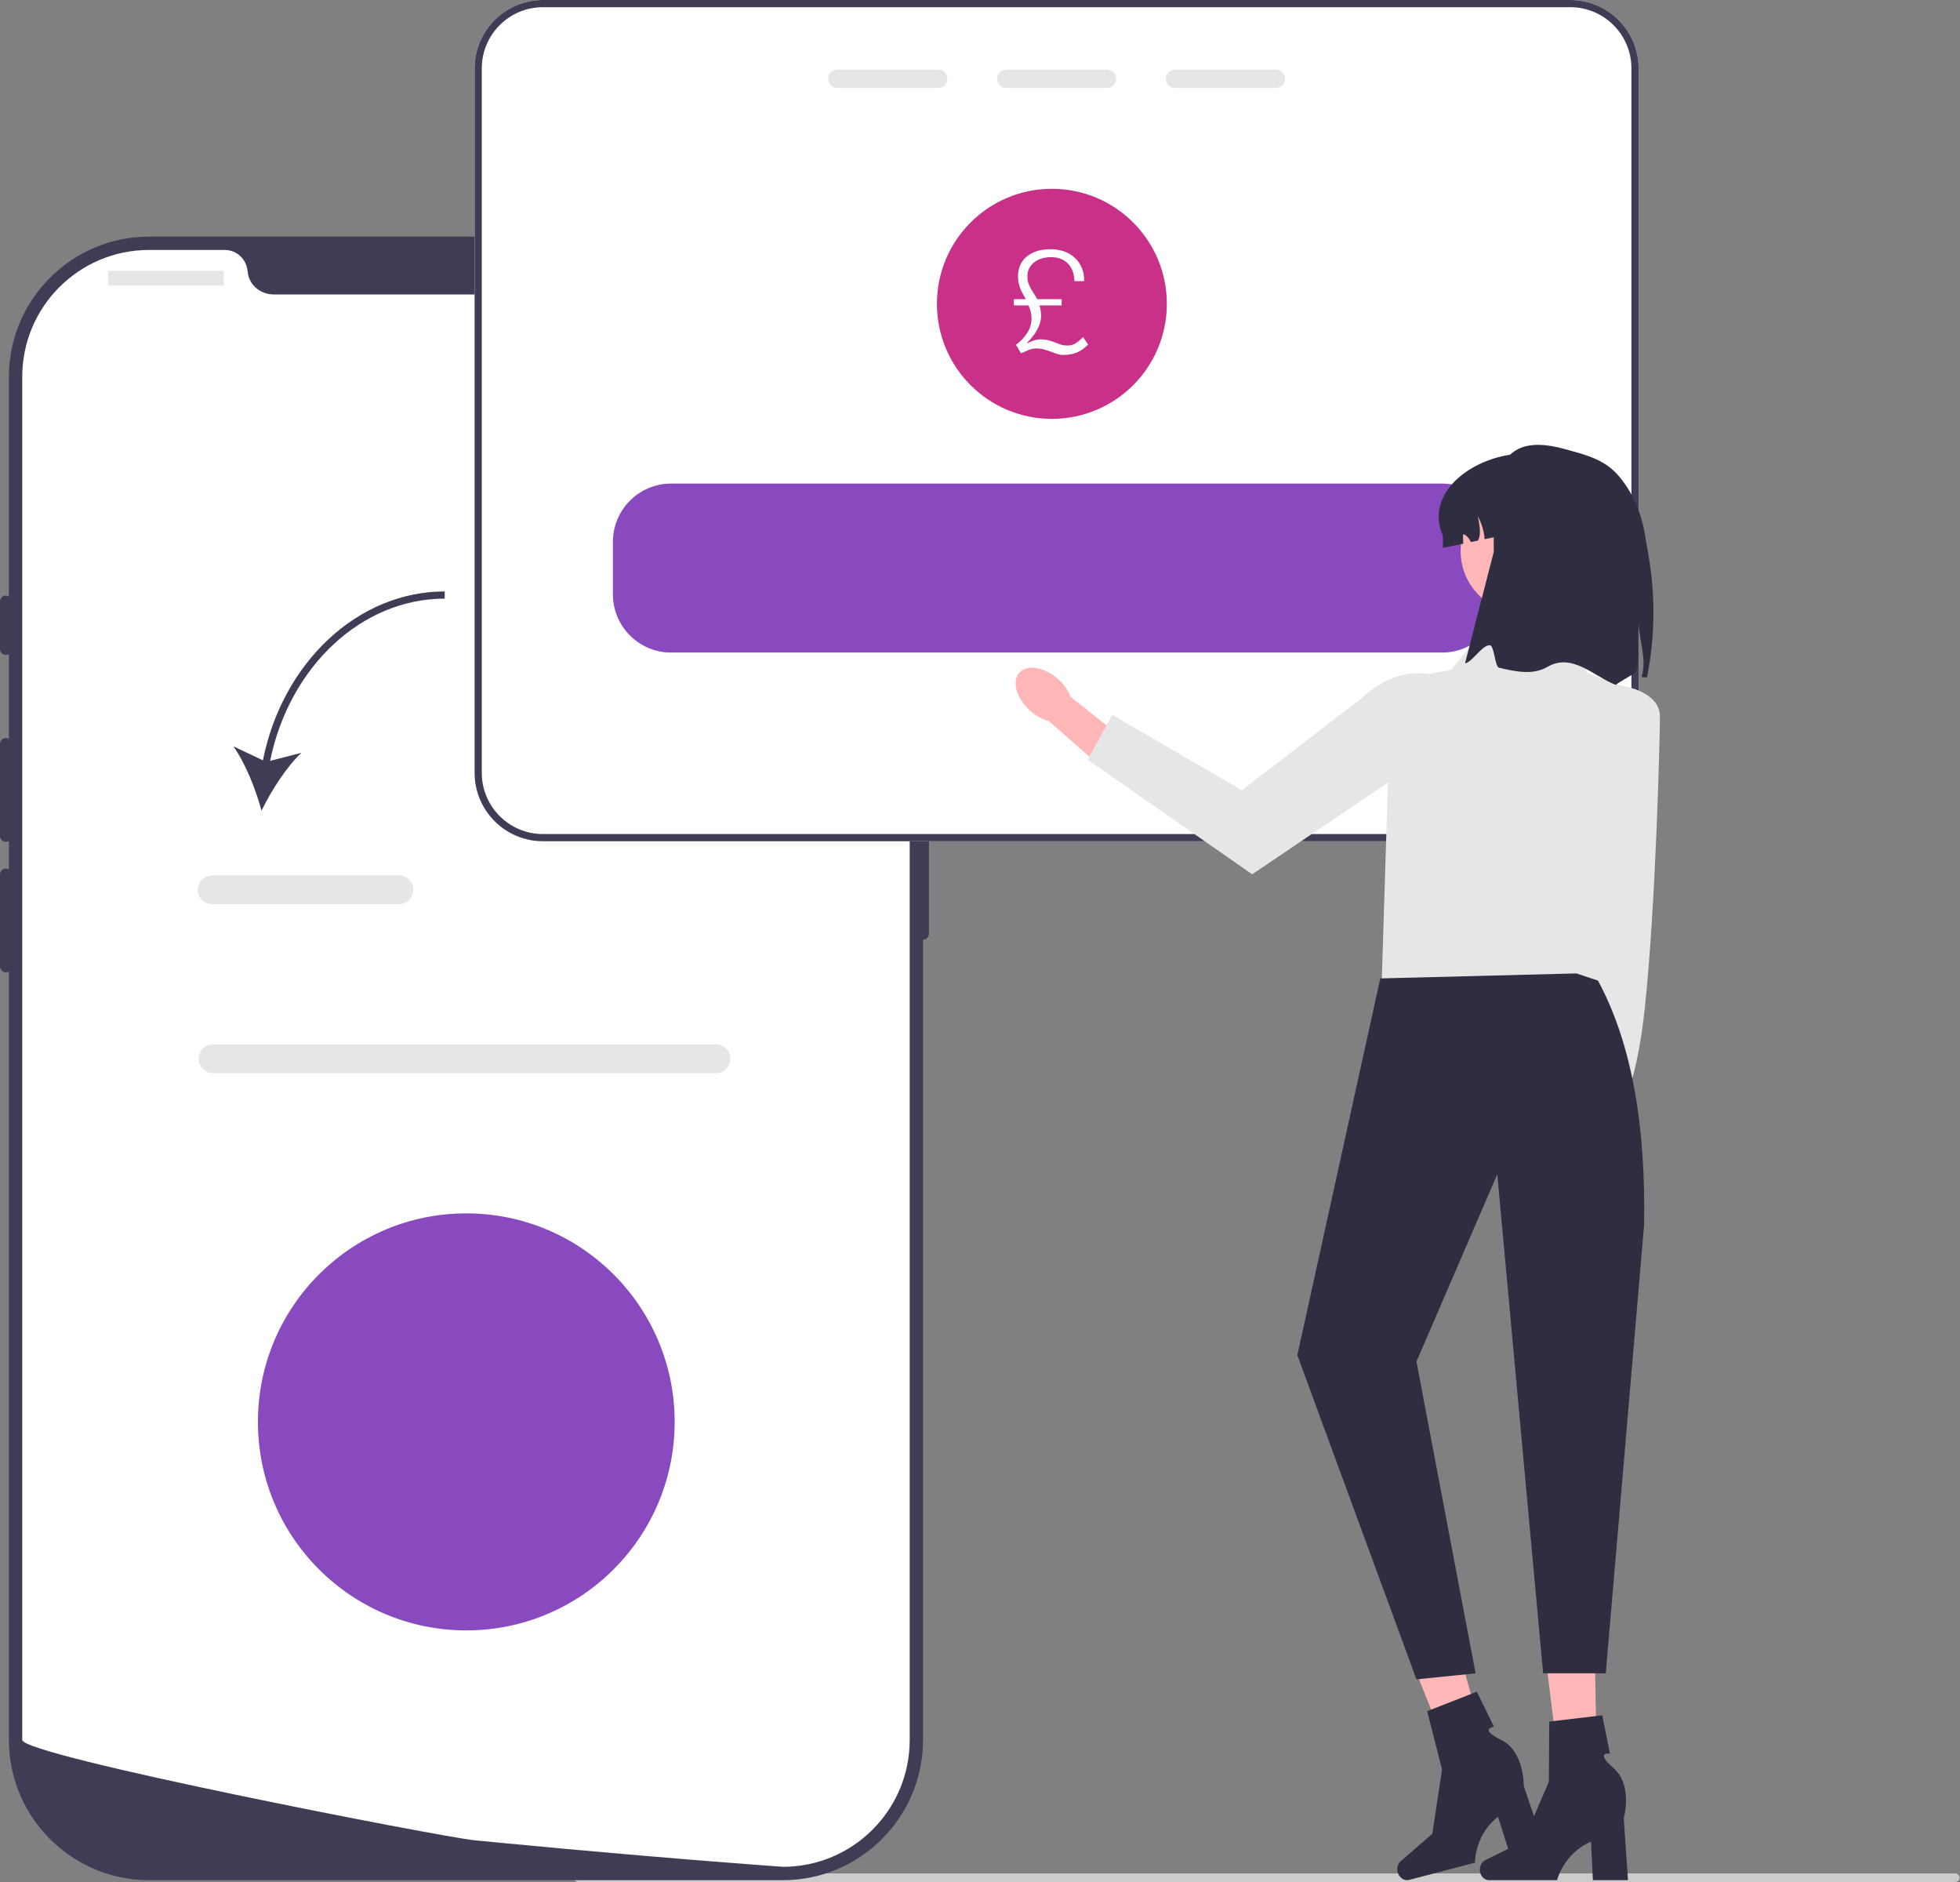 <svg width="400" height="384" viewBox="0 0 400 384" fill="none" xmlns="http://www.w3.org/2000/svg">
<rect x="0" y="0" width="400" height="384" fill="#808080" stroke="none"/>
<g clip-path="url(#clip0_270_825)">
<path d="M117.129 383.127C117.129 383.611 117.518 384 118.001 384H399.025C399.509 384 399.897 383.611 399.897 383.127C399.897 382.643 399.509 382.254 399.025 382.254H118.001C117.518 382.254 117.129 382.643 117.129 383.127Z" fill="#CCCCCC"/>
<path d="M159.771 383.628H30.419C14.647 383.628 1.815 370.79 1.815 355.011V76.896C1.815 61.116 14.647 48.279 30.419 48.279H159.771C175.543 48.279 188.375 61.116 188.375 76.896V355.011C188.375 370.79 175.543 383.628 159.771 383.628Z" fill="#3F3D56"/>
<path d="M188.375 150.578C187.708 150.578 187.165 151.121 187.165 151.789V190.53C187.165 191.197 187.708 191.74 188.375 191.74C189.043 191.74 189.585 191.197 189.585 190.53V151.789C189.585 151.121 189.043 150.578 188.375 150.578Z" fill="#3F3D56"/>
<path d="M185.653 76.896V355.006C185.653 368.741 174.968 379.975 161.457 380.847H161.451C161.251 380.859 161.052 380.871 160.846 380.877C160.489 380.896 160.132 380.902 159.769 380.902C159.769 380.902 158.438 380.805 156.006 380.623C153.549 380.442 149.973 380.169 145.514 379.812C144.177 379.709 142.767 379.594 141.279 379.473C138.314 379.231 135.059 378.965 131.568 378.662C130.176 378.547 128.736 378.42 127.266 378.293C119.751 377.645 111.335 376.888 102.459 376.029C100.959 375.889 99.446 375.744 97.921 375.593C97.522 375.55 97.117 375.514 96.711 375.472C90.382 374.848 4.538 358.25 4.538 355.006V76.896C4.538 62.592 16.125 51 30.422 51H45.875C48.343 51 50.328 52.925 50.54 55.389C50.558 55.552 50.576 55.716 50.606 55.879C51.054 58.355 53.323 60.08 55.84 60.08H134.351C136.868 60.08 139.137 58.355 139.585 55.879C139.615 55.716 139.633 55.552 139.651 55.389C139.863 52.925 141.848 51 144.316 51H159.769C174.066 51 185.653 62.592 185.653 76.896Z" fill="white"/>
<path d="M1.21 121.523C0.543 121.523 0 122.066 0 122.733V132.419C0 133.086 0.543 133.629 1.21 133.629C1.877 133.629 2.42 133.086 2.42 132.419V122.733C2.42 122.066 1.877 121.523 1.21 121.523Z" fill="#3F3D56"/>
<path d="M1.21 150.578C0.543 150.578 0 151.121 0 151.789V170.554C0 171.222 0.543 171.765 1.21 171.765C1.877 171.765 2.42 171.222 2.42 170.554V151.789C2.42 151.121 1.877 150.578 1.21 150.578Z" fill="#3F3D56"/>
<path d="M1.21 177.213C0.543 177.213 0 177.756 0 178.423V197.188C0 197.856 0.543 198.399 1.21 198.399C1.877 198.399 2.42 197.856 2.42 197.188V178.423C2.42 177.756 1.877 177.213 1.21 177.213Z" fill="#3F3D56"/>
<path d="M45.454 55.24H22.312C22.186 55.24 22.084 55.342 22.084 55.468V58.039C22.084 58.165 22.186 58.267 22.312 58.267H45.454C45.579 58.267 45.681 58.165 45.681 58.039V55.468C45.681 55.342 45.579 55.24 45.454 55.24Z" fill="#E6E6E6"/>
<path d="M148.14 58.266C149.477 58.266 150.56 57.182 150.56 55.845C150.56 54.508 149.477 53.424 148.14 53.424C146.803 53.424 145.72 54.508 145.72 55.845C145.72 57.182 146.803 58.266 148.14 58.266Z" fill="#E6E6E6"/>
<path d="M154.795 58.266C156.132 58.266 157.216 57.182 157.216 55.845C157.216 54.508 156.132 53.424 154.795 53.424C153.459 53.424 152.375 54.508 152.375 55.845C152.375 57.182 153.459 58.266 154.795 58.266Z" fill="#E6E6E6"/>
<path d="M161.451 58.266C162.788 58.266 163.871 57.182 163.871 55.845C163.871 54.508 162.788 53.424 161.451 53.424C160.114 53.424 159.031 54.508 159.031 55.845C159.031 57.182 160.114 58.266 161.451 58.266Z" fill="#E6E6E6"/>
<path d="M146.116 218.968H43.47C41.852 218.968 40.537 217.652 40.537 216.034C40.537 214.416 41.852 213.1 43.47 213.1H146.116C147.733 213.1 149.049 214.416 149.049 216.034C149.049 217.652 147.733 218.968 146.116 218.968Z" fill="#E6E6E6"/>
<path d="M95.161 332.664C118.647 332.664 137.686 313.617 137.686 290.12C137.686 266.623 118.647 247.576 95.161 247.576C71.675 247.576 52.636 266.623 52.636 290.12C52.636 313.617 71.675 332.664 95.161 332.664Z" fill="#894ABF"/>
<path d="M320.466 0H110.803C103.112 0 96.858 6.257 96.858 13.952V157.693C96.858 165.388 103.112 171.645 110.803 171.645H320.466C328.157 171.645 334.411 165.388 334.411 157.693V13.952C334.411 6.257 328.157 0 320.466 0Z" fill="white"/>
<path d="M214.67 85.467C227.628 85.467 238.132 74.958 238.132 61.994C238.132 49.031 227.628 38.522 214.67 38.522C201.713 38.522 191.208 49.031 191.208 61.994C191.208 74.958 201.713 85.467 214.67 85.467Z" fill="#C93087"/>
<path d="M320.466 0H110.803C103.112 0 96.858 6.257 96.858 13.952V157.693C96.858 165.388 103.112 171.645 110.803 171.645H320.466C328.157 171.645 334.411 165.388 334.411 157.693V13.952C334.411 6.257 328.157 0 320.466 0ZM332.944 157.693C332.944 164.581 327.35 170.177 320.466 170.177H110.803C103.919 170.177 98.325 164.581 98.325 157.693V13.952C98.325 7.064 103.919 1.467 110.803 1.467H320.466C327.35 1.467 332.944 7.064 332.944 13.952V157.693Z" fill="#3F3D56"/>
<path d="M191.461 14.194H170.888C169.854 14.194 169.011 15.037 169.011 16.071C169.011 17.113 169.854 17.957 170.888 17.957H191.461C192.495 17.957 193.338 17.113 193.338 16.071C193.338 15.037 192.495 14.194 191.461 14.194Z" fill="#E6E6E6"/>
<path d="M225.921 14.194H205.348C204.314 14.194 203.471 15.037 203.471 16.071C203.471 17.113 204.314 17.957 205.348 17.957H225.921C226.955 17.957 227.798 17.113 227.798 16.071C227.798 15.037 226.955 14.194 225.921 14.194Z" fill="#E6E6E6"/>
<path d="M260.381 14.194H239.808C238.774 14.194 237.931 15.037 237.931 16.071C237.931 17.113 238.774 17.957 239.808 17.957H260.381C261.415 17.957 262.258 17.113 262.258 16.071C262.258 15.037 261.415 14.194 260.381 14.194Z" fill="#E6E6E6"/>
<path d="M294.313 98.67H136.956C130.409 98.67 125.086 103.996 125.086 110.546V121.27C125.086 127.821 130.409 133.146 136.956 133.146H294.313C300.86 133.146 306.183 127.821 306.183 121.27V110.546C306.183 103.996 300.86 98.67 294.313 98.67Z" fill="#894ABF"/>
<path d="M53.654 155.134L47.62 152.275C50.095 155.73 52.228 161.127 53.369 165.421C55.302 161.421 58.419 156.526 61.503 153.603L55.126 155.244C59.055 135.976 73.836 122.143 90.762 122.143V120.676C73.082 120.676 57.666 135.088 53.654 155.134Z" fill="#3F3D56"/>
<path d="M81.427 184.493H43.301C41.684 184.493 40.368 183.176 40.368 181.559C40.368 179.941 41.684 178.625 43.301 178.625H81.427C83.044 178.625 84.359 179.941 84.359 181.559C84.359 183.176 83.044 184.493 81.427 184.493Z" fill="#E6E6E6"/>
<path d="M335.051 174.937L334.666 204.893L327.216 231.597L321.26 229.375L323.905 204.897L323.557 171.773L335.051 174.937Z" fill="#FFB6B6"/>
<path d="M327.19 235.903C327.889 232.063 326.608 228.614 324.33 228.199C322.051 227.784 319.637 230.56 318.938 234.4C318.239 238.24 319.52 241.689 321.799 242.104C324.078 242.519 326.492 239.743 327.19 235.903Z" fill="#FFB6B6"/>
<path d="M326.01 139.268C326.01 139.268 338.773 139.444 338.762 146.226C338.756 150.056 337.934 184.827 335.646 205.95C333.882 222.239 330.514 226.488 330.514 226.488L322.449 208.15L326.01 139.268Z" fill="#E6E6E6"/>
<path d="M320.368 128.995L303.245 127.813L296.16 136.674L292.568 137.327C287.184 138.307 283.35 143.114 283.59 148.584L282 200L326 200.5L335.72 141.968L323.911 137.265L320.368 128.995Z" fill="#E6E6E6"/>
<path d="M215.946 138.579C217.161 139.672 218.028 140.949 218.486 142.188L230.717 151.872L225.94 157.56L214.048 147.124C212.768 146.799 211.407 146.07 210.193 144.977C207.417 142.479 206.455 139.022 208.044 137.255C209.633 135.488 213.171 136.081 215.946 138.579Z" fill="#FFB6B6"/>
<path d="M302.416 146.732L255.553 178.39L221.961 155.002L227.004 145.863L253.443 161.235L277.825 142.505C286.508 134.346 297.389 135.927 302.416 146.732Z" fill="#E6E6E6"/>
<path d="M310.791 125.16C317.807 125.16 323.494 119.47 323.494 112.451C323.494 105.432 317.807 99.742 310.791 99.742C303.776 99.742 298.088 105.432 298.088 112.451C298.088 119.47 303.776 125.16 310.791 125.16Z" fill="#FFB6B6"/>
<path d="M328.058 109.328V111.793L313.731 107.759L302.99 110.011C302.866 108.375 302.382 106.768 301.575 105.345C302.136 107.628 302.199 109.394 301.604 110.304L300.16 110.605C299.925 109.967 299.471 109.409 298.877 109.072C298.818 109.035 298.745 109.006 298.679 109.028C298.576 109.064 298.569 109.196 298.569 109.299C298.584 109.842 298.598 110.385 298.62 110.928L294.471 111.793V109.328C290.489 100.366 300.983 92.611 311.268 92.531C315.909 92.495 320.103 94.409 323.146 97.445C326.181 100.489 328.058 104.685 328.058 109.328Z" fill="#2F2E41"/>
<path d="M336.117 138.228L335.035 138.139C335.112 137.785 335.189 137.435 335.26 137.081C335.859 134.111 334.54 130.329 334.442 127.475C333.933 130.491 334.804 134.2 333.903 137.063C333.803 137.381 329.888 139.434 329.781 139.748C325.448 138.163 320.936 133.098 315.827 136.056C312.805 137.806 309.358 137.039 305.927 136.238C305.078 136.039 304.96 131.844 304.119 131.679C302.614 131.384 300.404 135.198 298.987 135.347L304.852 112.607C304.852 100.237 303.707 87.259 319.37 91.633C323.309 92.733 327.207 93.595 330.115 96.848C333.022 100.105 335.092 104.657 335.826 109.841C336.268 112.968 339.028 123.586 336.117 138.228Z" fill="#2F2E41"/>
<path d="M326.003 366.894L319.011 367.059L315.114 335.632L325.432 335.388L326.003 366.894Z" fill="#FFB7B7"/>
<path d="M302.014 381.488C302.014 382.67 302.852 383.628 303.886 383.628H317.765C317.765 383.628 319.131 378.136 324.699 375.772L325.084 383.628H332.243L331.376 370.996C331.376 370.996 333.291 364.237 329.314 360.782C325.336 357.327 328.558 357.808 328.558 357.808L326.993 349.99L316.174 351.263L316.095 363.536L310.844 375.719L303.143 379.524C302.458 379.863 302.014 380.635 302.014 381.488Z" fill="#2F2E41"/>
<path d="M304.731 361.773L298.009 363.707L286.268 334.298L296.187 331.442L304.731 361.773Z" fill="#FFB7B7"/>
<path d="M285.229 381.979C285.528 383.122 286.582 383.836 287.582 383.574L301.007 380.05C301.007 380.05 300.935 374.391 305.721 370.691L308.086 378.192L315.011 376.375L310.968 364.376C310.968 364.376 311.106 357.352 306.382 355.02C301.659 352.688 304.897 352.336 304.897 352.336L301.4 345.17L291.258 349.148L294.295 361.04L292.306 374.157L285.823 379.793C285.246 380.295 285.012 381.154 285.229 381.979Z" fill="#2F2E41"/>
<path d="M321.716 198.615L326.115 200.082C332.993 212.79 335.909 229.667 335.523 250.019L327.708 341.424H314.924L305.568 239.595L289.072 277.815L301.142 341.424L289.072 342.655L264.761 276.512L281.692 199.637L321.716 198.615Z" fill="#2F2E41"/>
<path d="M216.665 61.05V62.31H212.135C212.235 62.63 212.315 62.97 212.375 63.33C212.435 63.67 212.465 64.01 212.465 64.35C212.465 64.91 212.385 65.45 212.225 65.97C212.065 66.49 211.845 66.99 211.565 67.47C211.305 67.93 210.995 68.37 210.635 68.79C210.295 69.21 209.945 69.61 209.585 69.99L209.645 70.05C210.025 69.85 210.445 69.67 210.905 69.51C211.365 69.33 211.835 69.24 212.315 69.24C212.995 69.24 213.565 69.31 214.025 69.45C214.485 69.57 214.915 69.71 215.315 69.87C215.715 70.03 216.105 70.18 216.485 70.32C216.865 70.44 217.305 70.5 217.805 70.5C218.505 70.5 219.105 70.33 219.605 69.99C220.105 69.65 220.585 69.25 221.045 68.79L222.065 70.32C221.625 70.72 221.215 71.06 220.835 71.34C220.455 71.6 220.065 71.81 219.665 71.97C219.285 72.13 218.865 72.24 218.405 72.3C217.965 72.38 217.445 72.42 216.845 72.42C216.485 72.42 216.105 72.35 215.705 72.21C215.325 72.07 214.915 71.92 214.475 71.76C214.035 71.6 213.575 71.45 213.095 71.31C212.615 71.17 212.095 71.1 211.535 71.1C210.955 71.1 210.405 71.21 209.885 71.43C209.385 71.65 208.885 71.87 208.385 72.09L207.335 70.35C208.215 69.71 208.965 68.93 209.585 68.01C210.205 67.09 210.515 66.07 210.515 64.95C210.515 64.03 210.305 63.15 209.885 62.31H206.915V61.05H209.345C209.225 60.77 209.065 60.48 208.865 60.18C208.685 59.88 208.515 59.55 208.355 59.19C208.195 58.81 208.055 58.39 207.935 57.93C207.815 57.47 207.755 56.94 207.755 56.34C207.755 55.56 207.895 54.84 208.175 54.18C208.455 53.5 208.875 52.92 209.435 52.44C209.995 51.94 210.685 51.55 211.505 51.27C212.345 50.99 213.325 50.85 214.445 50.85C215.425 50.85 216.335 51 217.175 51.3C218.015 51.6 218.735 52.03 219.335 52.59C219.955 53.15 220.435 53.84 220.775 54.66C221.115 55.46 221.275 56.36 221.255 57.36H219.275C219.215 55.78 218.755 54.57 217.895 53.73C217.055 52.89 215.915 52.47 214.475 52.47C213.875 52.47 213.285 52.55 212.705 52.71C212.125 52.87 211.605 53.12 211.145 53.46C210.705 53.78 210.345 54.19 210.065 54.69C209.805 55.19 209.675 55.77 209.675 56.43C209.675 56.89 209.735 57.32 209.855 57.72C209.995 58.1 210.165 58.48 210.365 58.86C210.565 59.22 210.785 59.58 211.025 59.94C211.265 60.3 211.485 60.67 211.685 61.05H216.665Z" fill="white"/>
</g>
<defs>
<clipPath id="clip0_270_825">
<rect width="400" height="384" fill="white"/>
</clipPath>
</defs>
</svg>

